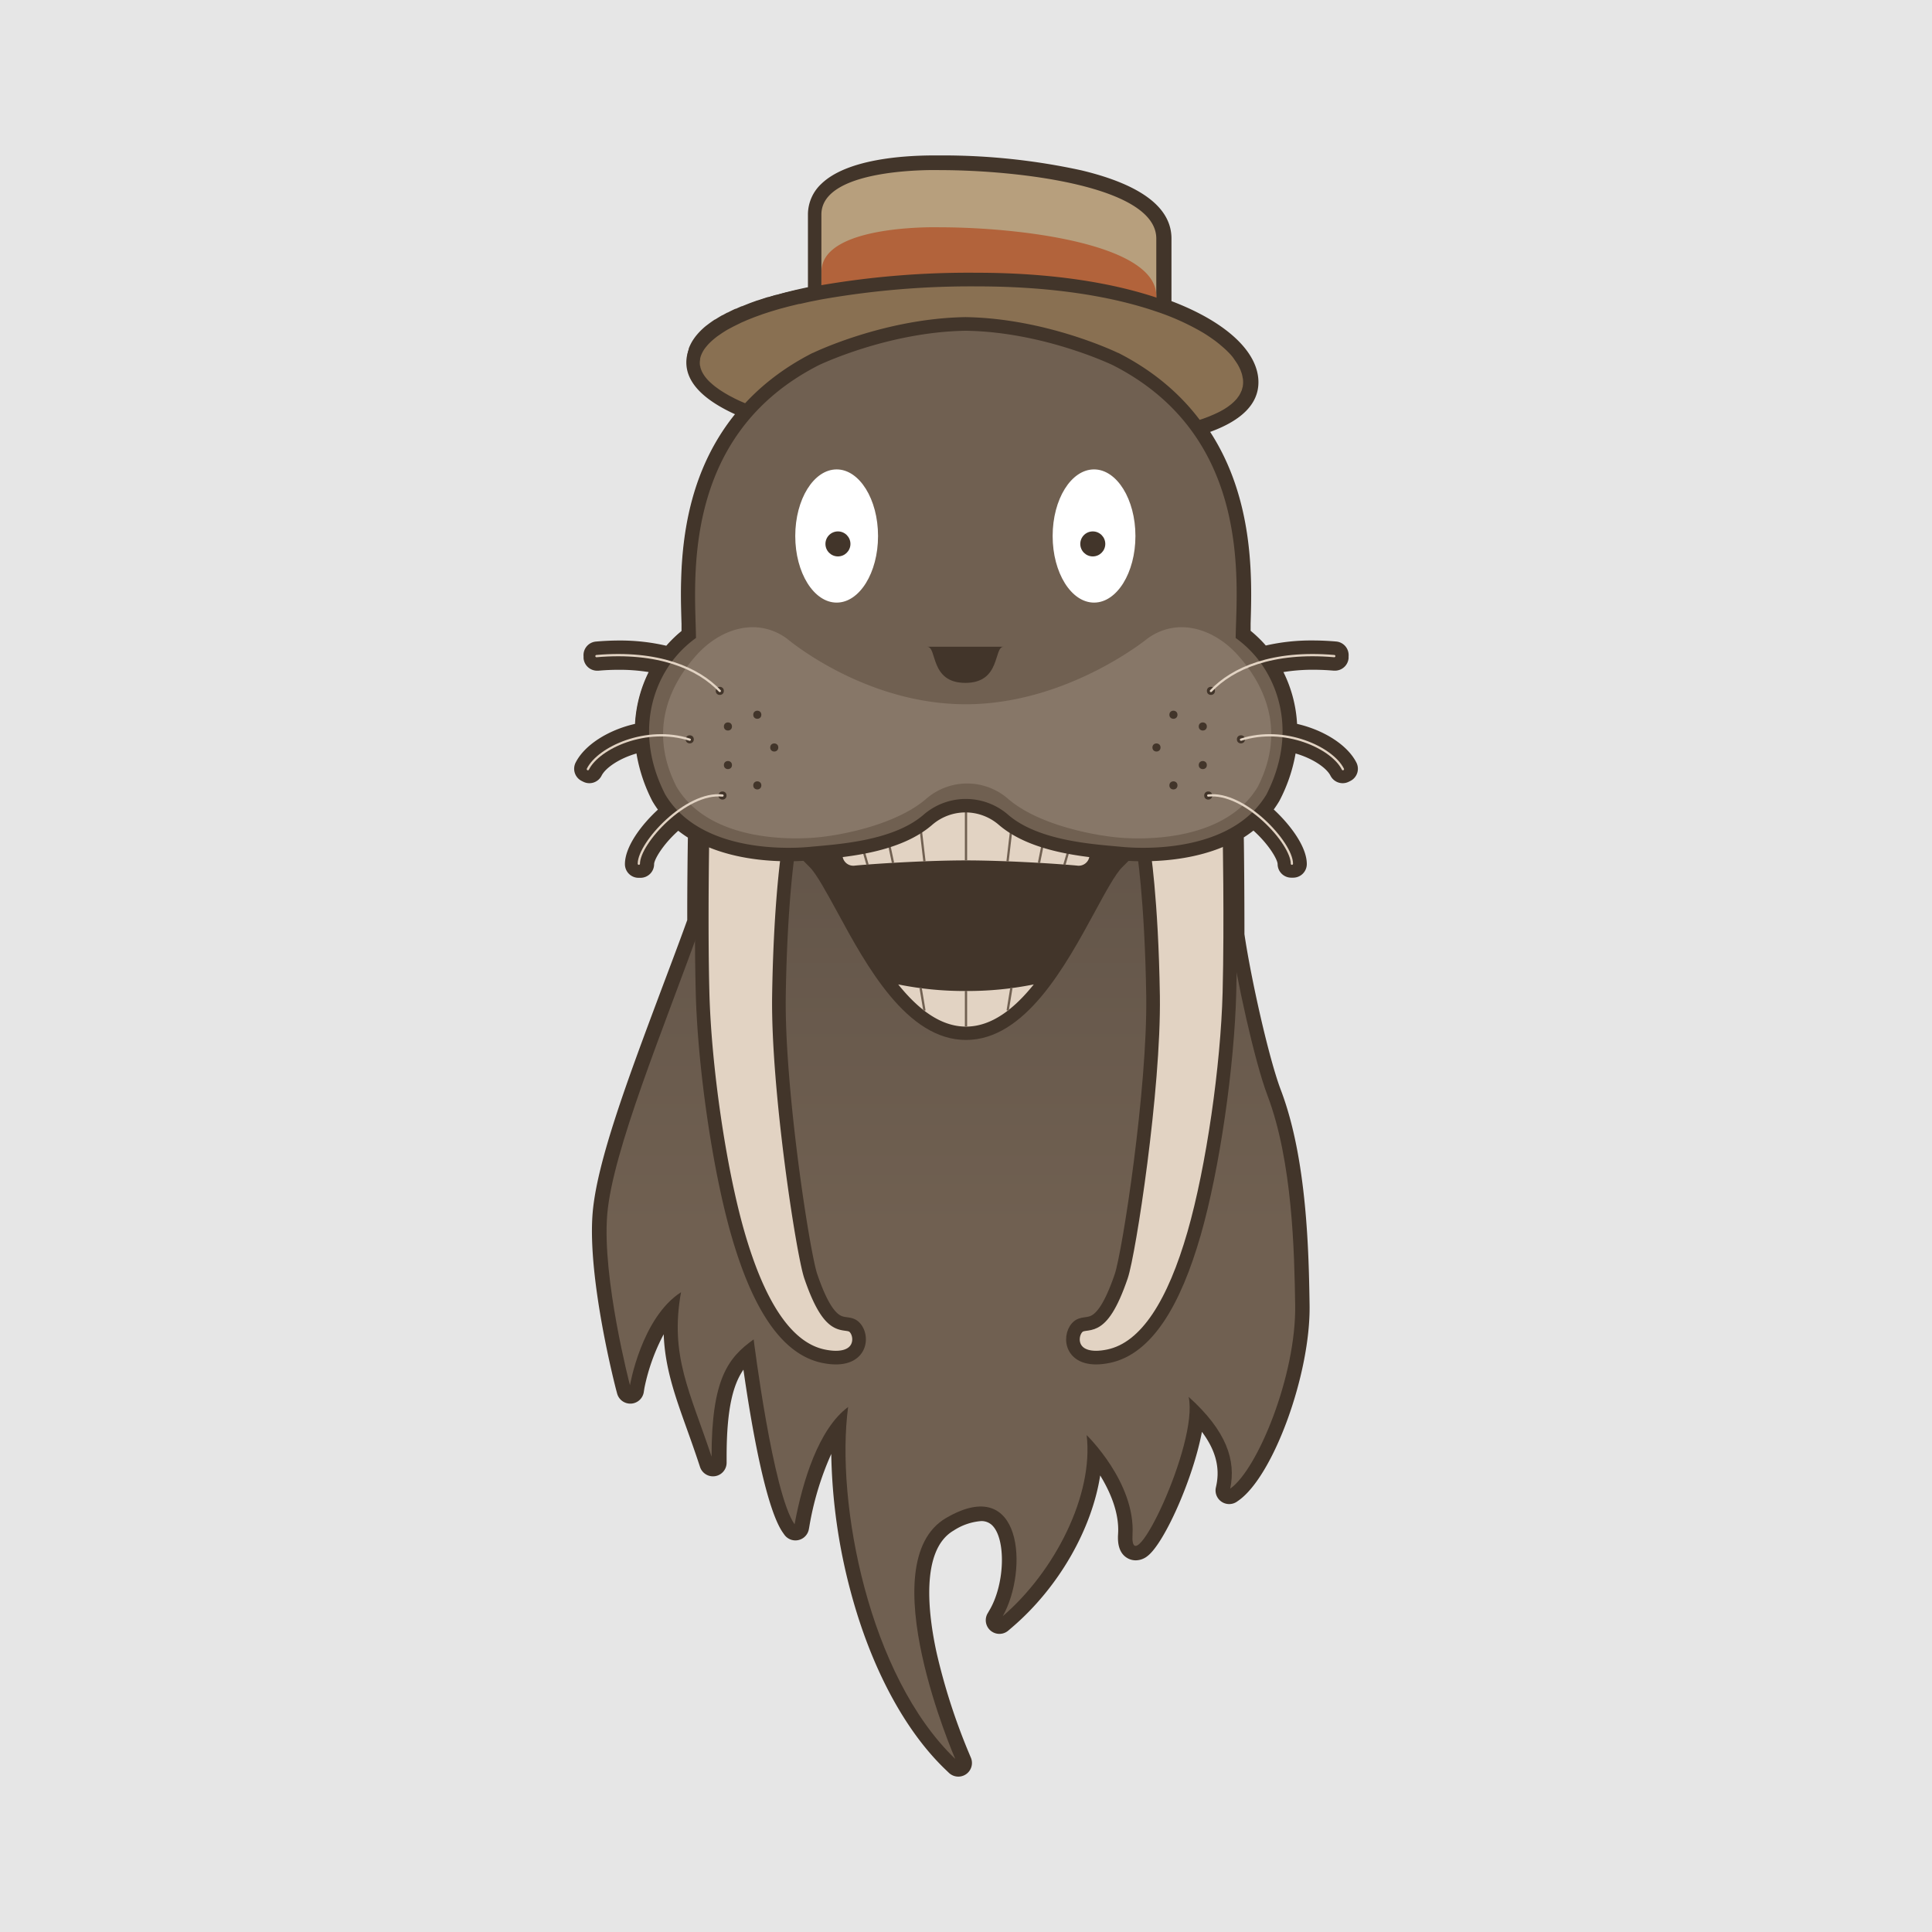 <svg id="Layer_1" data-name="Layer 1" xmlns="http://www.w3.org/2000/svg" xmlns:xlink="http://www.w3.org/1999/xlink" viewBox="0 0 425 425"><defs><style>.cls-1{fill:#e6e6e6;}.cls-2{fill:#42352a;}.cls-3{fill:#b79f7d;}.cls-4{fill:#b2633b;}.cls-5{fill:url(#linear-gradient);}.cls-6{fill:#897052;}.cls-11,.cls-7,.cls-8{fill:#e2d3c3;}.cls-7{stroke:#42352a;stroke-width:3px;}.cls-12,.cls-7,.cls-9{stroke-miterlimit:10;}.cls-12,.cls-9{fill:none;stroke-width:0.5px;}.cls-9{stroke:#706051;}.cls-10{fill:#706051;}.cls-11{opacity:0.2;}.cls-12{stroke:#e2d3c3;stroke-linecap:round;}.cls-13{fill:#fff;}</style><linearGradient id="linear-gradient" x1="209.18" y1="386.93" x2="209.18" y2="153.55" gradientUnits="userSpaceOnUse"><stop offset="0.5" stop-color="#706051"/><stop offset="1" stop-color="#5e5146"/></linearGradient></defs><title>jaime</title><rect class="cls-1" width="425" height="425"/><path class="cls-2" d="M210.77,389.3a1.49,1.49,0,0,1-1-.42l-.76-.73c-8.81-8.43-16.07-22.09-20.44-38.45-3.24-12.13-4.71-25.09-4.08-35.61-4.53,6-6.88,15.68-7.95,21.52l-.09.49a1.5,1.5,0,0,1-1.15,1.2,1.53,1.53,0,0,1-.32,0,1.5,1.5,0,0,1-1.22-.63l-.29-.41c-4.15-5.86-7.65-29.3-8.88-38.42-4.14,3.82-6.24,9.23-6.24,22.57v1.3a1.5,1.5,0,0,1-1.26,1.48l-.24,0a1.5,1.5,0,0,1-1.42-1L155,321c-.86-2.59-1.7-4.94-2.51-7.22-3.23-9-5.67-15.83-4.88-25.22-5.41,6.2-7.23,16.37-7.25,16.48l-.16,1a1.5,1.5,0,0,1-1.41,1.25h-.07a1.5,1.5,0,0,1-1.45-1.12l-.25-.94c-.25-1-6.22-24.12-5.1-38.16.88-11,7.61-29,14.73-48,2-5.4,4.11-11,6.05-16.39,0-8.81.11-16.57.16-19.24a24.2,24.2,0,0,1-3.65-2.63c-.31.25-.61.51-.91.78-3.63,3.25-5.88,7-5.88,8.54a1.5,1.5,0,0,1-1.5,1.5h-.42a1.5,1.5,0,0,1-1.5-1.5c0-3.32,3.53-8,7-11.08l.79-.68a21,21,0,0,1-1.89-2.68,33.55,33.55,0,0,1-3.61-11.74c-5.25,1.05-9.15,3.8-10.29,6.07a1.5,1.5,0,0,1-2,.67l-.38-.19a1.5,1.5,0,0,1-.67-2c1.83-3.65,7.24-6.89,13.19-8A27.65,27.65,0,0,1,145,146.73a40.19,40.19,0,0,0-8.83-.92c-1.5,0-3.07.07-4.66.21h-.13a1.5,1.5,0,0,1-1.49-1.37l0-.42a1.5,1.5,0,0,1,1.36-1.62c1.69-.15,3.36-.22,5-.22a42.51,42.51,0,0,1,10.94,1.34q.45-.56.91-1.06a26,26,0,0,1,3.41-3.14c0-.69,0-1.43-.06-2.24v-.11c-.33-11-.95-31.11,12.71-46.64-7.73-3.16-11.65-6.79-11.65-10.82,0-6.32,10-12,26.75-15.33V47.19a7.67,7.67,0,0,1,2.49-5.66c5.43-5.27,18.48-5.84,23.84-5.84l1.42,0h0A141.22,141.22,0,0,1,237.61,39c8.5,2,18.63,6,18.63,13.52V67.33c11.83,4.3,19.13,10.68,19.13,16.79,0,4.44-3.76,7.76-11.47,10.14,10.61,14.93,10.06,33,9.75,42.91,0,.84,0,1.63-.06,2.34a26,26,0,0,1,3.41,3.15c.3.34.61.69.91,1.06a42.53,42.53,0,0,1,10.94-1.34c1.6,0,3.26.07,5,.22a1.5,1.5,0,0,1,1.36,1.62l0,.42a1.5,1.5,0,0,1-1.49,1.37h-.13c-1.59-.14-3.15-.21-4.65-.21a40.25,40.25,0,0,0-8.85.92,27.67,27.67,0,0,1,3.87,13.71c5.95,1.1,11.36,4.34,13.19,8a1.5,1.5,0,0,1-.67,2l-.38.19a1.5,1.5,0,0,1-2-.67c-1.14-2.27-5-5-10.28-6.07a33.35,33.35,0,0,1-3.55,11.64,21.14,21.14,0,0,1-2,2.77l.8.69c3.5,3.13,7,7.77,7,11.09a1.5,1.5,0,0,1-1.5,1.5h-.42a1.5,1.5,0,0,1-1.5-1.5c0-1.58-2.25-5.29-5.88-8.54-.3-.26-.6-.53-.92-.78a24.28,24.28,0,0,1-3.64,2.63c0,3,.19,12.33.15,22.22,1.39,9.75,5.37,27.63,8.06,34.68,5.73,15.05,6.06,35.67,6.23,46.75.25,16-8.24,37.08-15,41.82l-.43.3a1.5,1.5,0,0,1-2.33-1.53l.11-.52c1.1-5.28-.69-10.31-5.61-15.64-.87,10.37-8.44,27.08-11.88,29.67a2.75,2.75,0,0,1-1.66.62,2.12,2.12,0,0,1-1-.26c-1.35-.73-1.44-2.45-1.35-4,.32-5.48-2.28-10.76-4.52-14.22-.68-1.05-1.37-2-2-2.83-.61,12.3-8.19,27-19.19,36.4l-.9.77a1.5,1.5,0,0,1-2.29-1.87l.58-1c3.32-5.91,4.06-16.39.2-20.19a4.81,4.81,0,0,0-3.55-1.38,14.06,14.06,0,0,0-6.76,2.28c-7.81,4.55-6.75,17.93-4.49,28.35a137.07,137.07,0,0,0,7.22,22.51l.42,1a1.5,1.5,0,0,1-1.37,2.1Z"/><path class="cls-2" d="M205.5,37.2l1.36,0a139.91,139.91,0,0,1,30.4,3.21c11.43,2.73,17.48,6.9,17.48,12.06V68.39c12.92,4.47,19.13,10.78,19.13,15.73,0,4-4.18,7.11-12.47,9.29,11.63,14.81,11.07,33.42,10.76,43.71,0,1.16-.07,2.21-.08,3.13a24.44,24.44,0,0,1,3.81,3.41c.5.55,1,1.15,1.45,1.77a39.91,39.91,0,0,1,11.5-1.56c1.52,0,3.13.07,4.82.22l0,.42c-1.68-.15-3.27-.21-4.78-.21a39.65,39.65,0,0,0-11.25,1.5,25.88,25.88,0,0,1,4.76,15.92c6.32.81,11.72,4.11,13.36,7.38l-.38.19c-1.58-3.17-6.83-6.36-13-7.15a31.18,31.18,0,0,1-3.52,12.7,19.63,19.63,0,0,1-2.8,3.64c.66.5,1.33,1,2,1.62,3.78,3.38,6.52,7.57,6.52,10h-.42c0-2.29-2.68-6.35-6.38-9.65-.66-.59-1.33-1.14-2-1.63a22.49,22.49,0,0,1-5.07,3.73c0,1.17.21,11.83.17,23.23h0c1.39,9.81,5.43,27.92,8.15,35.07,5.63,14.81,6,35.26,6.14,46.25.24,15.25-8,36.12-14.38,40.57l-.43.3.11-.52c1.38-6.66-1.35-12.9-8.61-19.58,1.22,8.63-7.68,29.43-11.25,32.11a1.3,1.3,0,0,1-.75.31.64.64,0,0,1-.31-.08c-.48-.26-.66-1.1-.57-2.64.35-5.88-2.39-11.47-4.76-15.12a42.81,42.81,0,0,0-4.85-6.16c1.2,12.6-6.53,29.07-18.59,39.41l-.9.77.58-1c3.59-6.4,4.37-17.64-.06-22a6.32,6.32,0,0,0-4.6-1.81,15.48,15.48,0,0,0-7.51,2.49c-8.58,5-7.57,19.06-5.2,30a138.78,138.78,0,0,0,7.31,22.79l.42,1-.76-.73c-8.61-8.25-15.73-21.66-20-37.75-3.66-13.71-5-28.36-3.66-39.34-6.78,5.4-10,18.16-11.3,25.37l-.09.49-.29-.41c-4.54-6.41-8.48-36.59-9-40.41-5.89,4.3-8.88,9.55-8.88,25.43v1.3l-.41-1.24c-.87-2.62-1.72-5-2.54-7.29-3.58-10-6.18-17.28-4.27-28.51-8.2,5.69-10.71,19.92-10.73,20.06l-.16,1-.25-.94c-.06-.24-6.17-23.76-5.05-37.65.86-10.8,7.56-28.68,14.64-47.61,2.06-5.51,4.19-11.2,6.15-16.65,0-10.25.15-19.26.17-20.36a22.48,22.48,0,0,1-5.08-3.74c-.67.5-1.33,1-2,1.63-3.7,3.31-6.38,7.37-6.38,9.65h-.42c0-2.4,2.74-6.59,6.52-10,.66-.59,1.32-1.12,2-1.62a19.6,19.6,0,0,1-2.79-3.63,31.22,31.22,0,0,1-3.52-12.72c-6.17.79-11.41,4-13,7.15l-.38-.19c1.63-3.27,7-6.56,13.36-7.38a25.88,25.88,0,0,1,4.76-15.92,39.58,39.58,0,0,0-11.23-1.5c-1.51,0-3.11.07-4.79.21l0-.42c1.7-.15,3.3-.22,4.82-.22a39.93,39.93,0,0,1,11.51,1.56c.47-.63,1-1.22,1.45-1.77a24.44,24.44,0,0,1,3.81-3.41c0-.92,0-2-.08-3.13-.34-11.12-1-31.93,13.81-47.2-8.27-3-12.74-6.58-12.74-10.22,0-5.38,9.6-10.88,26.75-14.09V47.19a6.22,6.22,0,0,1,2-4.58c5.14-5,18.47-5.42,22.81-5.42m0-3h0c-6.89,0-19.28.81-24.9,6.26a9.24,9.24,0,0,0-2.94,6.73v16c-17,3.55-26.75,9.53-26.75,16.55,0,4.32,3.59,8.14,10.7,11.39-12.69,15.72-12.09,35.27-11.76,46.11q0,.83,0,1.58a27.63,27.63,0,0,0-3,2.85l-.34.39a44.79,44.79,0,0,0-10.4-1.15c-1.64,0-3.35.08-5.08.23a3,3,0,0,0-2.73,3.25l0,.42a3,3,0,0,0,3,2.74h.26c1.55-.14,3.08-.2,4.53-.2a40.6,40.6,0,0,1,6.53.5,29.24,29.24,0,0,0-3,11.4c-6,1.37-11.15,4.69-13.08,8.55a3,3,0,0,0,1.34,4l.38.19a3,3,0,0,0,4-1.34c.85-1.7,3.83-3.78,7.68-4.89a35.55,35.55,0,0,0,3.49,10.47l.1.17q.52.88,1.13,1.71c-3.41,3.12-7.26,8-7.26,12a3,3,0,0,0,3,3h.42a3,3,0,0,0,3-3c0-.94,1.79-4.19,5.31-7.35a25.9,25.9,0,0,0,2.12,1.5c-.05,3.21-.15,10.24-.14,18.14-1.9,5.28-4,10.79-6,16.12-7.16,19.13-13.92,37.2-14.82,48.42-1.16,14.48,5.08,38.42,5.14,38.66l.25.94a3,3,0,0,0,2.9,2.24h.13a3,3,0,0,0,2.83-2.49l.16-1A43.61,43.61,0,0,1,146,293.51c.27,7.35,2.47,13.49,5.06,20.73.83,2.31,1.66,4.65,2.52,7.22l.41,1.24a3,3,0,0,0,5.85-.94v-1.3c0-10.69,1.46-15.92,3.7-19.16,1.59,11.16,4.8,30.36,8.7,35.88l.29.41a3,3,0,0,0,5.4-1.19l.09-.49a65.57,65.57,0,0,1,4.84-16.07,124.91,124.91,0,0,0,4.27,30.28c4.44,16.62,11.85,30.52,20.85,39.14l.76.73a3,3,0,0,0,4.82-3.37l-.42-1A135.57,135.57,0,0,1,206,363.42c-1.76-8.13-3.62-22.42,3.78-26.73a12.85,12.85,0,0,1,6-2.08,3.34,3.34,0,0,1,2.5.95c3,3,2.79,12.6-.46,18.38l-.58,1a3,3,0,0,0,4.57,3.75l.9-.77c10.27-8.81,17.48-21.6,19.31-33.35,2,3.27,4.22,8,3.94,12.78-.07,1.14-.25,4.18,2.15,5.46a3.64,3.64,0,0,0,1.73.43,4.2,4.2,0,0,0,2.56-.92c3.66-2.76,10-16.83,12-27.34,3,4,4,7.85,3.16,11.8l-.11.52A3,3,0,0,0,272,330.4l.43-.3c7.7-5.39,15.9-27.93,15.65-43.07-.18-11.17-.51-32-6.33-47.27-2.64-6.95-6.57-24.56-8-34.26,0-9.1-.08-17.64-.14-21.29a25.88,25.88,0,0,0,2.12-1.5c3.52,3.17,5.3,6.42,5.32,7.36a3,3,0,0,0,3,3h.42a3,3,0,0,0,3-3c0-3.94-3.86-8.85-7.27-12q.61-.84,1.14-1.72l.1-.17A35.51,35.51,0,0,0,285,165.75c3.84,1.11,6.82,3.18,7.68,4.89a3,3,0,0,0,4,1.34l.38-.19a3,3,0,0,0,1.34-4c-1.93-3.86-7.1-7.18-13.07-8.55a29.24,29.24,0,0,0-3-11.4,40.67,40.67,0,0,1,6.55-.51c1.45,0,3,.07,4.52.2h.26a3,3,0,0,0,3-2.74l0-.42a3,3,0,0,0-2.73-3.25c-1.73-.15-3.44-.23-5.08-.23A44.77,44.77,0,0,0,278.45,142l-.34-.39a27.62,27.62,0,0,0-3-2.85q0-.75,0-1.58c.3-9.71.83-27.18-8.9-42.17,7.05-2.57,10.62-6.23,10.62-10.93,0-6.68-7.11-13.27-19.13-17.84V52.48c0-6.81-6.66-11.85-19.78-15a143,143,0,0,0-31.05-3.29l-1.41,0Z"/><path class="cls-3" d="M214.91,63c16.81,0,29.92,2.27,39.45,5.53h0V52.48c0-11.53-30.28-15.06-47.67-15.06,0,0-26-.78-26,9.77v18.6A189.24,189.24,0,0,1,214.91,63Z"/><path class="cls-4" d="M206.71,50s-26-.78-26,9.77v6A189.24,189.24,0,0,1,214.91,63c16.81,0,29.92,2.27,39.45,5.53h0V65.11C254.39,53.58,224.1,50,206.71,50Z"/><path class="cls-5" d="M266.78,184.06l3.85,21.72c1.33,9.39,5.37,27.77,8.16,35.12,5.56,14.62,5.94,34.63,6.12,46.18.25,15.43-8.27,36.18-14.29,40.39,1.28-6.17-.72-12.62-9.14-20.19,2.24,10.38-13,41.79-12.35,30.29s-10.09-21.88-10.09-21.88c1.57,13.18-7,30-18.45,39.83,5.67-10.1,4.37-31.41-12.46-21.6s2,53,2,53c-19-18.23-26.37-56.38-23.56-77.41-6.45,4.77-10,16.21-11.78,25.8-4.77-6.73-9-40.67-9-40.67-5.61,4-9.26,8.69-9.26,25.8-4.74-14.3-9.24-22.16-6.72-36.18-8.7,5.61-11.23,20.47-11.23,20.47s-6.17-23.56-5-37.58,12.34-40.67,20.78-64.23l6.68-18s20.92-32.24,54.58-31.4S266.78,184.06,266.78,184.06Z"/><path class="cls-6" d="M259.69,94.23A47.16,47.16,0,0,0,244,81.67c-.12-.06-15-7.16-31.66-7.41-16.58.25-31.5,7.35-31.65,7.43A48.67,48.67,0,0,0,168,90.89l-.68.7-.92-.34c-.91-.33-1.81-.68-2.68-1l-.26-.11-1-.44-.49-.22-.9-.43-.55-.28-.78-.41-.48-.27c-.43-.25-.84-.5-1.24-.75l-.1-.06-.48-.31-.49-.35-.59-.44-.47-.38-.52-.46-.38-.36q-.36-.36-.67-.73l-.21-.26c-.2-.25-.38-.5-.55-.76l-.16-.28c-.15-.27-.27-.49-.37-.71s-.1-.24-.15-.36a6.24,6.24,0,0,1-.22-.71c0-.16-.06-.25-.08-.34a5.32,5.32,0,0,1,0-1.94l0-.2a6.14,6.14,0,0,1,.22-.85l0-.12a6.7,6.7,0,0,1,.3-.71l.1-.19a9,9,0,0,1,.47-.79l.07-.1c.15-.22.33-.45.52-.69l.14-.17c.22-.25.44-.5.68-.74l.11-.1c.22-.22.46-.43.7-.64l.19-.16c.28-.23.57-.46.88-.69l.12-.08L158,72l.22-.14q.52-.33,1.08-.66l.15-.08,1.11-.6.25-.13,1.28-.62.23-.1,1.28-.56.24-.1,1.49-.59.31-.12,1.44-.52.25-.09L169,67.1l.42-.13,1.61-.48.22-.06,1.87-.5.43-.11,1.91-.46.17,0,2.07-.45.54-.11,2.15-.42a190.66,190.66,0,0,1,34.5-2.8c15.42,0,29.22,1.94,39.94,5.61a55.76,55.76,0,0,1,10.4,4.68c.58.35,1.1.67,1.59,1l.13.08q.71.48,1.36,1l.11.08q.69.52,1.3,1a21.74,21.74,0,0,1,2.24,2.2l.07.08c.28.33.54.65.77,1l.13.18c.24.35.42.62.59.89l.2.35c.14.24.26.49.38.74s.12.25.18.39.19.48.27.72.1.29.13.39c.08.26.13.52.18.77s.05.26.07.35a7.61,7.61,0,0,1,.09,1.11,6.72,6.72,0,0,1-.09,1.1c0,.1,0,.2-.06.3a7,7,0,0,1-.2.76c0,.13-.1.26-.15.4s-.18.41-.28.61-.14.26-.22.39-.24.37-.36.55l-.27.37c-.16.19-.32.37-.49.55s-.37.38-.58.57-.33.3-.49.43l-.49.37-1-1.13.89,1.21-.36.26-.62.4-.41.24-.72.4-.34.17a32,32,0,0,1-4.63,1.85l-1.37.41-.12,0-1.41.38-.94.24Z"/><path class="cls-2" d="M214.91,63c16.81,0,29.92,2.27,39.45,5.53a54.17,54.17,0,0,1,10.11,4.55l0,0q.78.46,1.48.94l.12.08q.68.46,1.3.92l.1.08q.65.49,1.23,1h0a20.12,20.12,0,0,1,2.09,2h0c.28.32.53.63.76,1l.16.23c.17.24.33.48.48.72l.18.31q.18.32.33.64l.15.33c.09.21.16.41.23.61s.08.22.11.33.1.42.14.63,0,.19.06.28a6.15,6.15,0,0,1,.07.89,5.3,5.3,0,0,1-.07.86c0,.09,0,.18-.06.27a5.29,5.29,0,0,1-.15.55c0,.11-.08.21-.12.31s-.14.32-.22.48l-.17.32c-.09.15-.19.3-.3.44s-.14.2-.22.31-.27.31-.41.46-.32.33-.5.49-.28.26-.43.38l-.47.36-.37.27-.57.37-.37.22-.67.37-.32.16a30.24,30.24,0,0,1-4.4,1.75h0l-1.29.39-.11,0-1.38.37a48.34,48.34,0,0,0-16.19-13S229.54,73,212.36,72.76C195.18,73,180,80.34,180,80.34a49.92,49.92,0,0,0-13.14,9.51h0q-1.36-.49-2.6-1l-.24-.1-1-.43-.47-.21-.87-.42-.48-.25-.79-.41-.45-.26q-.62-.35-1.17-.71l-.54-.35-.5-.36-.5-.37-.43-.35-.47-.42-.34-.31q-.31-.31-.58-.63l-.18-.22a7.8,7.8,0,0,1-.46-.64l-.16-.27a5.71,5.71,0,0,1-.27-.52l-.12-.29a4.7,4.7,0,0,1-.17-.54c0-.08,0-.17-.06-.25a3.82,3.82,0,0,1,0-1.44l0-.16a4.7,4.7,0,0,1,.17-.65l0,0a5.74,5.74,0,0,1,.26-.61l.08-.16a6.94,6.94,0,0,1,.38-.65l.05-.07c.14-.2.29-.39.45-.59l.13-.15c.18-.22.38-.43.6-.65l.1-.1q.3-.29.63-.57l.17-.15c.26-.21.52-.42.81-.64l.16-.11.8-.55.21-.14q.49-.31,1-.62l.22-.12,1-.53.23-.12,1.23-.6L163,71l1.17-.51.25-.11,1.43-.57.35-.13,1.36-.49.24-.09,1.63-.53.42-.13,1.58-.47.22-.06,1.84-.49.48-.12,1.82-.44.17,0,2-.45.54-.11,2.13-.42h0A189.24,189.24,0,0,1,214.91,63m0-3a192,192,0,0,0-34.73,2.82h-.05l-2.16.43-.55.11-2.1.46-.13,0h-.05l-1.87.45-.12,0-.38.1-1.89.51-.16,0-.07,0-1.63.48-.13,0-.3.09-1.71.56-.16.06-.09,0-1.44.52,0,0-.32.12-1.5.6-.17.07-.1,0-1.24.55-.1,0-.2.09q-.68.32-1.32.65l-.17.09-.08,0-1.08.59-.06,0-.17.1c-.41.24-.78.47-1.15.7l-.17.11-.07,0q-.48.31-.92.63l0,0-.13.09c-.33.24-.65.49-1,.75l-.2.17c-.28.24-.53.47-.77.7l-.13.13c-.25.25-.51.53-.76.82l-.17.2c-.21.26-.4.51-.57.76l-.11.16a9.71,9.71,0,0,0-.53.9l-.11.22a9,9,0,0,0-.38.88h0l0,.09v.05a7.65,7.65,0,0,0-.27,1.06c0,.07,0,.17,0,.27a7.11,7.11,0,0,0-.09,1.09,7.19,7.19,0,0,0,.14,1.36c0,.12.05.25.09.39a8,8,0,0,0,.28.91c.06.15.12.3.19.45a8.58,8.58,0,0,0,.4.78l0,0,.2.33a10.89,10.89,0,0,0,.65.9l.24.3c.22.26.48.54.74.81l.36.34.07.06.57.51.52.42.58.43.08.06.5.36.49.32.12.07c.41.27.85.53,1.31.79l.14.08.36.2.83.43.09,0,.47.24.94.45.5.23,1,.46.19.08.07,0c.87.36,1.77.72,2.67,1h0l.08,0,1.81.65L169,91.94A47.19,47.19,0,0,1,181.37,83c.66-.31,15-7,31-7.27,15.95.25,30.31,6.94,31,7.27a45.64,45.64,0,0,1,15.17,12.14l1.21,1.52,1.88-.48,1.45-.39.07,0,.05,0,1.37-.41h.05a33.31,33.31,0,0,0,4.83-1.93l.08,0,.28-.14.78-.43.43-.26.69-.44.41-.29.05,0,0,0,.54-.41c.19-.15.36-.3.52-.46l.05,0c.23-.21.45-.42.65-.64s.39-.42.57-.64.19-.25.28-.37l0-.06c.16-.22.3-.44.44-.66s.17-.31.26-.47.24-.49.34-.74.13-.33.19-.49a8.14,8.14,0,0,0,.23-.86c0-.17.07-.31.09-.44a8.19,8.19,0,0,0,.11-1.33,9.06,9.06,0,0,0-.1-1.32c0-.12,0-.25-.07-.38-.06-.28-.12-.59-.21-.93,0-.13-.08-.26-.12-.38l0-.07c-.1-.31-.2-.58-.31-.83l-.2-.45c-.13-.27-.27-.55-.43-.83l-.22-.38c-.17-.28-.36-.58-.59-.9l0-.06-.17-.24c-.26-.35-.52-.68-.79-1h0l-.12-.14A22.84,22.84,0,0,0,271,74.09h0l-.27-.23c-.42-.36-.89-.73-1.37-1.1l-.1-.07c-.48-.36-1-.7-1.44-1l-.09-.06c-.57-.38-1.11-.72-1.64-1l0,0a57.27,57.27,0,0,0-10.69-4.82C244.47,62,230.49,60,214.91,60Z"/><path class="cls-7" d="M154.55,182.41s-.4,20.44,0,35.92c.42,16.19,3.62,38.57,7.76,53,4.37,15.19,10.43,25.25,18.8,27S190,294.08,188,292s-5,2.35-9.65-11.26c-1.72-5.06-7.28-41.11-7-61.61.33-21.6,2.16-32.65,2.16-32.65s-7.45-.05-12.46-1.55A31.83,31.83,0,0,1,154.55,182.41Z"/><path class="cls-7" d="M270.45,182.41s.4,20.44,0,35.92c-.42,16.19-3.62,38.57-7.77,53-4.37,15.19-10.43,25.25-18.8,27S235,294.08,237,292s5,2.35,9.65-11.26c1.72-5.06,7.28-41.11,7-61.61-.33-21.6-2.16-32.65-2.16-32.65s10.23-.36,15.29-2.45C268.94,183.17,270.45,182.41,270.45,182.41Z"/><path class="cls-2" d="M212.5,227.28c-12.15,0-20.76-15.88-27.06-27.48-2.47-4.54-4.59-8.47-6.24-10.11l-1-1,1-1.06c.62-.69,15.48-16.83,33.34-16.83s32.72,16.15,33.34,16.83l1,1.06-1,1c-1.64,1.64-3.77,5.56-6.24,10.11C233.26,211.4,224.65,227.28,212.5,227.28Z"/><path class="cls-2" d="M212.5,172.3c17.41,0,32.23,16.34,32.23,16.34-6.09,6.09-16.28,37.15-32.23,37.15s-26.14-31.06-32.23-37.15c0,0,14.82-16.34,32.23-16.34m0-3c-18.53,0-33.81,16.62-34.46,17.33l-1.92,2.12,2,2c1.49,1.49,3.67,5.51,6,9.76,6.47,11.93,15.34,28.26,28.38,28.26s21.9-16.34,28.38-28.26c2.31-4.26,4.49-8.28,6-9.76l2-2L247,186.62c-.64-.71-15.93-17.33-34.45-17.33Z"/><path class="cls-8" d="M221.8,181.76a14.19,14.19,0,0,0-18.61,0c-4.61,4-11.85,5.57-17.86,6.34h0a2.38,2.38,0,0,0,2.77,2.31c5.61-.52,16.54-1.14,24.4-1.14s18.79.63,24.4,1.14a2.38,2.38,0,0,0,2.77-2.31h0C233.65,187.33,226.41,185.76,221.8,181.76Z"/><line class="cls-9" x1="202.52" y1="182.32" x2="203.36" y2="189.49"/><line class="cls-9" x1="195.61" y1="185.9" x2="196.45" y2="189.84"/><line class="cls-9" x1="190.01" y1="187.35" x2="190.85" y2="190.25"/><line class="cls-9" x1="212.5" y1="178.29" x2="212.5" y2="189.27"/><line class="cls-9" x1="234.99" y1="187.35" x2="234.14" y2="190.25"/><line class="cls-9" x1="222.48" y1="182.32" x2="221.64" y2="189.49"/><line class="cls-9" x1="229.34" y1="185.9" x2="228.55" y2="189.84"/><path class="cls-8" d="M212.5,218a73.29,73.29,0,0,1-14.91-1.45c4.29,5.34,9.23,9.28,14.91,9.28s10.62-3.94,14.91-9.28A73.41,73.41,0,0,1,212.5,218Z"/><line class="cls-9" x1="202.52" y1="217.34" x2="203.36" y2="222.32"/><line class="cls-9" x1="212.5" y1="217.96" x2="212.5" y2="225.78"/><line class="cls-9" x1="222.48" y1="217.34" x2="221.67" y2="222.3"/><path class="cls-10" d="M251.51,188c-2.12,0-3.81-.12-4.85-.22l-1.43-.13c-6.67-.59-17.83-1.58-24.42-7.29a12.69,12.69,0,0,0-16.65,0c-6.59,5.71-17.75,6.7-24.42,7.29l-1.43.13c-1,.1-2.73.22-4.85.22-7.84,0-22-1.62-28.42-12.49-7.06-13.87-3-26,3.09-32.72a26.34,26.34,0,0,1,3.47-3.2c0-.74,0-1.56-.07-2.43-.43-14-1.32-43.26,27.94-58.17.66-.32,15.67-7.48,33-7.74,17.36.26,32.37,7.42,33,7.72,29.28,14.92,28.39,44.14,28,58.18,0,.88-.05,1.7-.07,2.44a26.3,26.3,0,0,1,3.47,3.2C283,149.54,287,161.65,280,175.43c-6.51,11-20.63,12.58-28.47,12.58Z"/><path class="cls-2" d="M212.5,72.76c17.18.26,32.32,7.58,32.32,7.58,30.93,15.76,27.15,48.45,27,60h0a24.55,24.55,0,0,1,3.87,3.46c5.49,6.05,9.75,17.49,2.92,30.94-6,10-19.13,11.76-27.13,11.76-1.93,0-3.56-.1-4.71-.21-5.94-.56-18.27-1.23-25-7.06a14.19,14.19,0,0,0-18.61,0c-6.73,5.83-19.06,6.5-25,7.06-1.15.11-2.78.21-4.71.21-8,0-21.17-1.73-27.13-11.76-6.84-13.45-2.58-24.89,2.91-30.94a24.56,24.56,0,0,1,3.87-3.46h0c-.1-11.57-3.89-44.25,27-60,0,0,15.14-7.31,32.32-7.58m0-3h0c-17.64.27-32.94,7.56-33.58,7.87h-.06c-13,6.62-21.69,16.89-25.87,30.53-3.43,11.17-3.1,21.91-2.88,29,0,.6,0,1.16,0,1.68a28,28,0,0,0-3.06,2.9c-6.45,7.11-10.72,19.85-3.37,34.32l0,.09.05.09c6.84,11.51,21.55,13.22,29.71,13.22,2.18,0,3.92-.12,5-.22l1.42-.13c6.85-.61,18.31-1.62,25.27-7.65a11.19,11.19,0,0,1,14.68,0c7,6,18.42,7,25.27,7.65l1.42.13c1.08.1,2.82.22,5,.22,8.16,0,22.87-1.72,29.71-13.22l.05-.09,0-.09c7.35-14.46,3.08-27.21-3.37-34.32a27.94,27.94,0,0,0-3.06-2.9c0-.52,0-1.08,0-1.68.22-7.11.54-17.85-2.88-29-4.19-13.64-12.89-23.92-25.87-30.53h-.06c-.64-.31-15.94-7.61-33.58-7.87Z"/><path class="cls-11" d="M252.36,140.51c6.5-4.77,14.52-2.36,19.83,3.49s11.11,16.06,4.5,29.07c-7.15,12-25,11.7-30.78,11.16s-17.66-2.87-24.16-8.51a13.72,13.72,0,0,0-18,0c-6.5,5.63-18.42,8-24.16,8.51s-23.62.87-30.77-11.16c-6.61-13-.81-23.22,4.5-29.07s13.33-8.26,19.83-3.49c0,0,16.86,14.38,39.21,14.41S252.36,140.51,252.36,140.51Z"/><circle class="cls-2" cx="266.38" cy="151.98" r="0.89"/><circle class="cls-2" cx="272.98" cy="162.64" r="0.89"/><circle class="cls-2" cx="265.79" cy="175" r="0.89"/><circle class="cls-2" cx="158.93" cy="175" r="0.89"/><circle class="cls-2" cx="151.73" cy="162.64" r="0.89"/><circle class="cls-2" cx="158.34" cy="151.98" r="0.89"/><circle class="cls-2" cx="160.13" cy="159.81" r="0.89"/><circle class="cls-2" cx="166.59" cy="157.23" r="0.89"/><circle class="cls-2" cx="160.13" cy="168.3" r="0.89"/><circle class="cls-2" cx="170.32" cy="164.43" r="0.89"/><circle class="cls-2" cx="166.59" cy="172.77" r="0.89"/><circle class="cls-2" cx="264.59" cy="159.81" r="0.89"/><circle class="cls-2" cx="258.13" cy="157.23" r="0.89"/><circle class="cls-2" cx="264.59" cy="168.3" r="0.89"/><circle class="cls-2" cx="254.4" cy="164.43" r="0.89"/><circle class="cls-2" cx="258.13" cy="172.77" r="0.89"/><path class="cls-2" d="M212.36,150.22c-7.89,0-6.16-7.95-8.41-7.95h16.82C218.52,142.28,220.25,150.22,212.36,150.22Z"/><path class="cls-12" d="M158.34,152c-4.72-5-13.56-8.85-27.13-7.67"/><path class="cls-12" d="M151.73,162.71c-9.55-3.07-20.05,1.77-22.41,6.49"/><path class="cls-12" d="M158.93,175c-8-.9-18.4,10.43-18.4,15"/><path class="cls-12" d="M266.38,152c4.72-5,13.56-8.85,27.13-7.67"/><path class="cls-12" d="M273,162.71c9.55-3.07,20.05,1.77,22.41,6.49"/><path class="cls-12" d="M265.79,175c8-.9,18.4,10.43,18.4,15"/><path class="cls-13" d="M184.05,134.06c-5.95,0-10.6-7.09-10.6-16.15s4.66-16.15,10.6-16.15,10.6,7.09,10.6,16.15S190,134.06,184.05,134.06Z"/><path class="cls-10" d="M184.05,103.26c5,0,9.1,6.56,9.1,14.65s-4.08,14.65-9.1,14.65-9.11-6.56-9.11-14.65,4.08-14.65,9.11-14.65m0-3c-6.79,0-12.1,7.75-12.1,17.64s5.32,17.65,12.1,17.65,12.1-7.75,12.1-17.65-5.32-17.64-12.1-17.64Z"/><path class="cls-13" d="M240.67,134.06c-5.95,0-10.61-7.09-10.61-16.15s4.66-16.15,10.61-16.15,10.6,7.09,10.6,16.15S246.61,134.06,240.67,134.06Z"/><path class="cls-10" d="M240.67,103.26c5,0,9.1,6.56,9.1,14.65s-4.08,14.65-9.1,14.65-9.11-6.56-9.11-14.65,4.08-14.65,9.11-14.65m0-3c-6.79,0-12.1,7.75-12.1,17.64s5.32,17.65,12.1,17.65,12.1-7.75,12.1-17.65-5.32-17.64-12.1-17.64Z"/><circle class="cls-2" cx="240.39" cy="119.65" r="2.75"/><circle class="cls-2" cx="184.33" cy="119.65" r="2.75"/></svg>